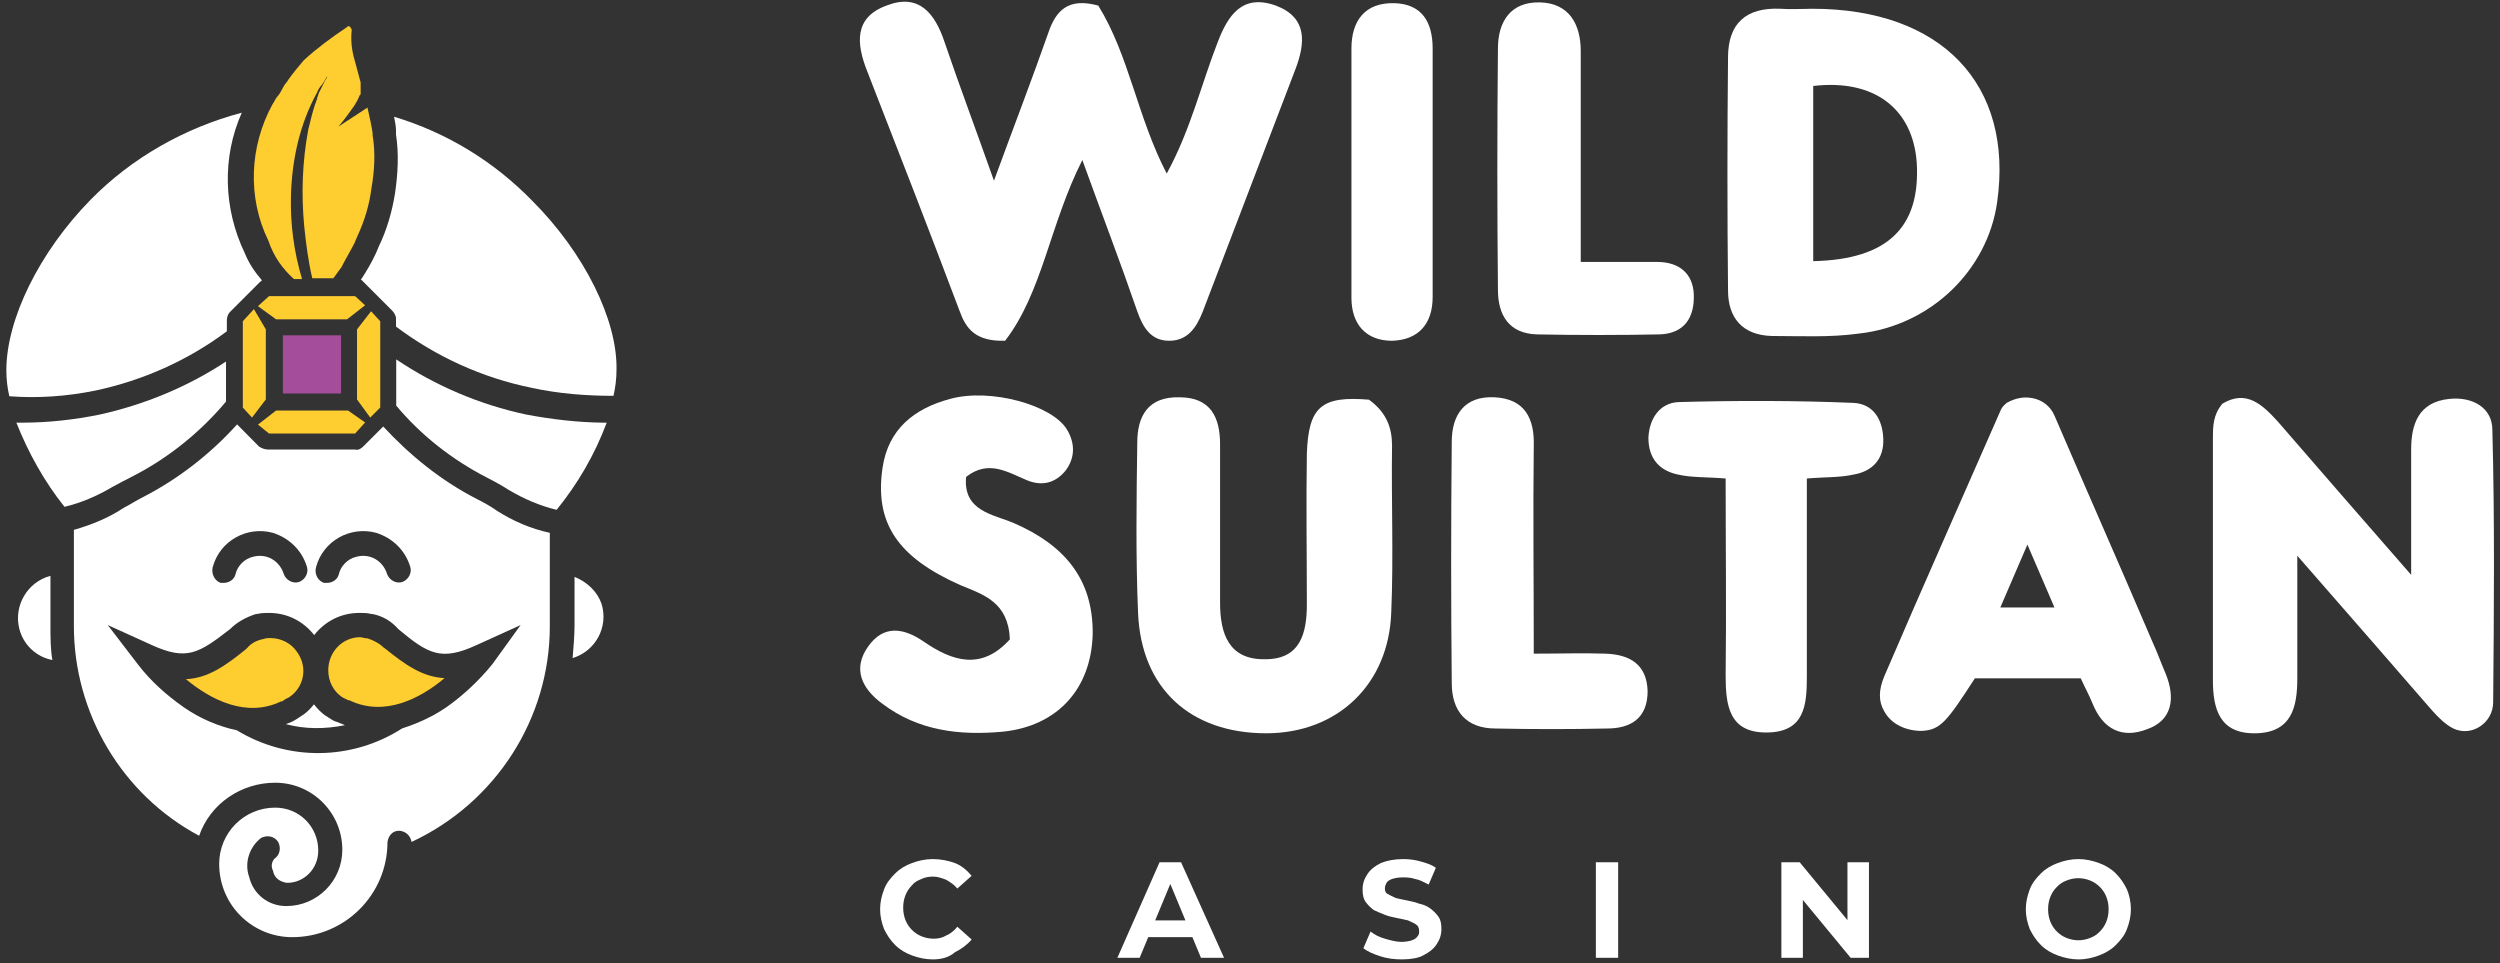 <svg width="314" height="121" viewBox="0 0 314 121" fill="none" xmlns="http://www.w3.org/2000/svg">
<rect x="0" y="0" width="314" height="121" fill="#333333" stroke="none"/>
<path d="M124.841 22.7C127.441 15.6 129.641 9.9 131.641 4.2C132.641 1.2 134.241 -0.3 137.941 0.7C141.841 7 142.841 14.7 146.541 21.8C149.541 16.3 150.841 10.7 152.941 5.3C154.241 1.9 156.041 -0.8 160.241 0.7C164.241 2.2 163.941 5.4 162.741 8.6C158.841 18.8 154.941 29 151.041 39.2C150.241 41.2 149.141 42.8 146.841 42.8C144.541 42.8 143.541 41.1 142.841 39.1C140.741 33 138.441 27 135.941 20.1C131.841 28.2 130.941 36.7 126.241 42.8C122.541 42.9 121.341 41.3 120.541 39.1C116.741 29 112.841 19 108.941 9C107.541 5.5 107.241 2.2 111.341 0.7C115.441 -0.9 117.441 1.7 118.641 5.3C120.441 10.6 122.441 15.9 124.841 22.7Z" fill="white"/>
<path d="M313.141 88.2C313.141 90.8 310.441 92.6 308.141 91.5C307.141 91 306.241 90.1 305.441 89.2C300.141 83.1 294.841 77 288.541 69.8C288.541 75.8 288.541 80.5 288.541 85.2C288.541 88.8 287.841 92 283.341 92.1C278.741 92.2 277.941 89 277.941 85.4C277.941 75.3 277.941 65.2 277.941 55.1C277.941 53.6 277.941 52.1 279.141 50.7C282.141 48.9 284.141 50.8 286.141 53C291.341 59 296.541 65 302.841 72.2C302.841 66.1 302.841 61.3 302.841 56.5C302.841 53.3 303.741 50.5 307.641 50.1C310.541 49.8 313.041 51.2 313.041 54C313.341 65.3 313.241 76.8 313.141 88.2Z" fill="white"/>
<path d="M227.641 1.1C226.341 1.1 224.941 1.2 223.641 1.1C219.241 0.9 217.041 3 217.041 7.2C216.941 17 216.941 26.7 217.041 36.5C217.041 39.9 218.841 42.1 222.541 42.2C226.141 42.2 229.841 42.4 233.441 41.9C242.541 40.9 249.641 33.9 250.841 25.4C252.941 10.6 243.841 1.1 227.641 1.1ZM227.741 32.8C227.741 25.2 227.741 18 227.741 10.8C235.341 9.9 240.241 13.6 240.741 20.4C241.241 28.5 237.141 32.6 227.741 32.8Z" fill="white"/>
<path d="M171.941 50.2C174.141 51.8 174.841 53.7 174.841 56C174.741 63 175.041 69.9 174.741 76.9C174.441 86 167.941 92.1 159.041 92.1C149.541 92.1 143.341 86.5 142.941 77C142.641 69.9 142.741 62.8 142.841 55.6C142.841 52.2 144.241 49.8 148.141 49.9C152.041 49.9 153.241 52.4 153.241 55.8C153.241 62.4 153.241 69 153.241 75.7C153.241 79.6 154.341 82.9 158.941 82.8C163.341 82.8 164.141 79.5 164.141 75.9C164.141 69.6 164.041 63.3 164.141 57C164.341 51.1 165.941 49.7 171.941 50.2Z" fill="white"/>
<path d="M272.041 84.7C271.441 83.3 270.941 81.9 270.341 80.6C266.241 71 262.041 61.5 258.041 52.2C257.541 51 256.441 50.2 255.241 50C254.141 49.8 253.141 50 252.041 50.6C251.941 50.7 251.541 51 251.341 51.4C246.441 62.6 241.441 73.8 236.641 85C235.941 86.7 235.941 88.1 236.641 89.3C237.541 91 239.441 91.8 241.341 91.8C243.741 91.7 244.541 90.6 248.041 85.2H261.341C261.841 86.3 262.441 87.4 262.841 88.4C264.141 91.6 266.541 92.8 269.641 91.6C272.841 90.5 273.241 87.7 272.041 84.7ZM251.241 76.3L254.641 68.4L258.041 76.3H251.241Z" fill="white"/>
<path d="M126.841 80.3C126.641 75.6 123.541 74.7 120.641 73.5C112.741 70 109.841 65.7 110.841 58.8C111.541 53.9 114.841 51.3 119.341 50.1C124.441 48.7 132.241 50.9 134.041 54C135.041 55.7 135.041 57.5 133.841 59.1C132.541 60.7 130.841 61.1 128.941 60.3C126.541 59.3 124.141 57.7 121.341 59.9C120.941 64.2 124.741 64.6 127.341 65.7C133.541 68.4 137.341 72.6 137.241 79.7C137.041 86.5 132.841 91.2 125.941 91.9C120.541 92.4 115.341 91.8 110.841 88.4C108.241 86.5 107.041 84 109.041 81.2C110.941 78.5 113.441 78.8 116.041 80.6C119.541 83 123.241 84.3 126.841 80.3Z" fill="white"/>
<path d="M216.741 60.1C214.341 59.9 212.441 60 210.741 59.6C208.341 59.1 207.041 57.5 207.041 55C207.141 52.6 208.441 50.6 210.841 50.5C218.141 50.3 225.441 50.3 232.741 50.6C235.241 50.7 236.441 52.6 236.541 55.1C236.641 57.7 235.141 59.2 232.841 59.6C231.041 60 229.241 59.9 226.941 60.1C226.941 68.5 226.941 76.7 226.941 85C226.941 88.6 226.641 91.9 222.041 92C217.141 92.1 216.741 88.6 216.741 84.8C216.841 76.7 216.741 68.6 216.741 60.1Z" fill="white"/>
<path d="M192.641 82.1C196.141 82.1 198.841 82 201.641 82.1C204.641 82.2 206.841 83.4 206.941 86.8C206.941 90.2 204.841 91.5 201.841 91.5C197.141 91.6 192.541 91.6 187.841 91.5C184.141 91.5 182.341 89.3 182.341 85.8C182.241 75.7 182.241 65.6 182.341 55.5C182.341 52.1 183.941 49.7 187.741 49.9C191.541 50.1 192.741 52.6 192.641 56C192.541 64.4 192.641 72.8 192.641 82.1Z" fill="white"/>
<path d="M198.541 32.9C202.241 32.9 205.241 32.9 208.141 32.9C210.841 32.9 212.641 34.3 212.741 37C212.841 39.9 211.541 41.9 208.441 42C203.341 42.1 198.141 42.1 193.041 42C189.541 41.9 188.141 39.6 188.141 36.4C188.041 26.3 188.041 16.2 188.141 6.1C188.141 2.7 189.741 0.2 193.441 0.3C197.041 0.4 198.541 3 198.541 6.4C198.541 15.1 198.541 23.7 198.541 32.9Z" fill="white"/>
<path d="M169.741 21.5C169.741 16.4 169.741 11.3 169.741 6.1C169.741 2.6 171.441 0.3 175.141 0.4C178.541 0.5 179.941 2.7 179.941 6.1C179.941 16.5 179.941 26.9 179.941 37.3C179.941 40.7 178.141 42.7 174.841 42.8C171.541 42.8 169.741 40.7 169.741 37.4C169.741 32.1 169.741 26.8 169.741 21.5Z" fill="white"/>
<path d="M117.141 120.5C116.241 120.5 115.341 120.3 114.541 120C113.741 119.7 113.041 119.3 112.441 118.7C111.841 118.1 111.441 117.5 111.041 116.7C110.741 115.9 110.541 115.1 110.541 114.2C110.541 113.3 110.741 112.5 111.041 111.7C111.341 110.9 111.841 110.3 112.441 109.7C113.041 109.1 113.741 108.7 114.541 108.4C115.341 108.1 116.241 107.9 117.141 107.9C118.141 107.9 119.141 108.1 119.941 108.4C120.741 108.7 121.441 109.3 122.041 110L120.241 111.6C119.841 111.1 119.341 110.8 118.841 110.5C118.341 110.3 117.741 110.1 117.241 110.1C116.641 110.1 116.141 110.2 115.741 110.4C115.241 110.6 114.841 110.8 114.541 111.2C114.241 111.5 113.941 111.9 113.741 112.4C113.541 112.9 113.441 113.4 113.441 114C113.441 114.6 113.541 115.1 113.741 115.6C113.941 116.1 114.241 116.5 114.541 116.8C114.841 117.1 115.241 117.4 115.741 117.6C116.241 117.8 116.741 117.9 117.241 117.9C117.841 117.9 118.341 117.8 118.841 117.5C119.341 117.3 119.841 116.9 120.241 116.4L122.041 118C121.441 118.7 120.741 119.2 119.941 119.6C119.141 120.3 118.141 120.5 117.141 120.5Z" fill="white"/>
<path d="M140.341 120.3L145.641 108.3H148.341L153.741 120.3H150.841L146.441 109.7H147.541L143.141 120.3H140.341ZM142.941 117.7L143.641 115.6H149.841L150.641 117.7H142.941Z" fill="white"/>
<path d="M176.141 120.5C175.141 120.5 174.241 120.4 173.341 120.1C172.441 119.8 171.741 119.5 171.241 119.1L172.141 117C172.641 117.4 173.241 117.7 173.941 117.9C174.641 118.1 175.341 118.3 176.041 118.3C176.541 118.3 177.041 118.2 177.341 118.1C177.641 118 177.941 117.8 178.041 117.6C178.241 117.4 178.241 117.2 178.241 116.9C178.241 116.6 178.141 116.3 177.841 116.1C177.541 115.9 177.241 115.8 176.841 115.6C176.441 115.5 175.941 115.4 175.441 115.3C174.941 115.2 174.441 115.1 173.941 114.9C173.441 114.7 172.941 114.5 172.541 114.3C172.141 114 171.841 113.7 171.541 113.3C171.241 112.9 171.141 112.4 171.141 111.7C171.141 111 171.341 110.4 171.741 109.8C172.141 109.2 172.641 108.8 173.441 108.4C174.141 108.1 175.141 107.9 176.241 107.9C177.041 107.9 177.741 108 178.441 108.2C179.141 108.4 179.841 108.6 180.341 109L179.441 111.1C178.841 110.8 178.341 110.5 177.741 110.4C177.141 110.2 176.641 110.2 176.141 110.2C175.641 110.2 175.141 110.3 174.841 110.4C174.541 110.5 174.241 110.7 174.141 110.9C174.041 111.1 173.941 111.3 173.941 111.6C173.941 111.9 174.041 112.2 174.341 112.3C174.641 112.5 174.941 112.6 175.341 112.8C175.741 112.9 176.241 113 176.741 113.1C177.241 113.2 177.741 113.3 178.241 113.5C178.741 113.6 179.241 113.8 179.641 114.1C180.041 114.4 180.341 114.7 180.641 115.1C180.941 115.5 181.041 116 181.041 116.7C181.041 117.4 180.841 118 180.441 118.6C180.041 119.2 179.541 119.6 178.741 120C178.241 120.3 177.241 120.5 176.141 120.5Z" fill="white"/>
<path d="M200.441 120.3V108.3H203.241V120.3H200.441Z" fill="white"/>
<path d="M223.741 120.3V108.3H226.041L233.141 116.9H232.041V108.3H234.741V120.3H232.441L225.341 111.7H226.441V120.3H223.741Z" fill="white"/>
<path d="M261.041 120.5C260.141 120.5 259.241 120.3 258.441 120C257.641 119.7 256.941 119.3 256.341 118.7C255.741 118.1 255.341 117.5 254.941 116.7C254.641 115.9 254.441 115.1 254.441 114.2C254.441 113.3 254.641 112.5 254.941 111.7C255.241 110.9 255.741 110.3 256.341 109.7C256.941 109.1 257.641 108.7 258.441 108.4C259.241 108.1 260.141 107.9 261.041 107.9C261.941 107.9 262.841 108.1 263.641 108.4C264.441 108.7 265.141 109.1 265.741 109.7C266.341 110.3 266.741 110.9 267.141 111.7C267.441 112.4 267.641 113.3 267.641 114.2C267.641 115.1 267.441 115.9 267.141 116.7C266.841 117.5 266.341 118.1 265.741 118.7C265.141 119.3 264.441 119.7 263.641 120C262.841 120.3 262.041 120.5 261.041 120.5ZM261.041 118.1C261.541 118.1 262.041 118 262.541 117.8C263.041 117.6 263.341 117.4 263.741 117C264.041 116.7 264.341 116.3 264.541 115.8C264.741 115.3 264.841 114.8 264.841 114.2C264.841 113.6 264.741 113.1 264.541 112.6C264.341 112.1 264.041 111.7 263.741 111.4C263.441 111.1 263.041 110.8 262.541 110.6C262.041 110.4 261.541 110.3 261.041 110.3C260.541 110.3 260.041 110.4 259.541 110.6C259.041 110.8 258.741 111 258.341 111.4C258.041 111.7 257.741 112.1 257.541 112.6C257.341 113.1 257.241 113.6 257.241 114.2C257.241 114.8 257.341 115.3 257.541 115.8C257.741 116.3 258.041 116.7 258.341 117C258.641 117.3 259.041 117.6 259.541 117.8C260.041 118 260.541 118.1 261.041 118.1Z" fill="white"/>
<path d="M6.337 72.327C3.447 73.076 1.681 76.1 2.43 78.99C2.939 80.996 4.571 82.522 6.578 82.896C6.337 81.505 6.337 80.006 6.337 78.615V72.327Z" fill="white"/>
<path d="M48.133 81.291C47.624 80.782 46.875 80.408 46.126 80.167H45.992C45.751 80.167 45.484 80.033 45.243 80.033C42.968 80.033 41.229 81.933 41.229 84.181C41.229 85.572 41.871 86.83 42.995 87.579C43.236 87.713 43.504 87.82 43.745 87.954H43.878C48.293 90.094 52.815 87.713 55.839 85.171C53.083 85.037 50.942 83.538 48.293 81.398L48.133 81.291Z" fill="#FECD30"/>
<path d="M59.826 62.641C55.411 60.366 51.531 57.236 48.133 53.57L45.617 56.085C45.377 56.326 44.975 56.593 44.601 56.459H33.657C33.282 56.459 32.907 56.326 32.533 56.085L29.777 53.302C26.512 56.941 22.472 60.099 18.084 62.373C17.067 62.881 16.318 63.39 15.569 63.764C13.669 65.022 11.555 65.905 9.28 66.547V78.642C9.28 89.586 15.328 99.807 25.014 104.971C26.405 100.931 30.312 98.309 34.566 98.309C39.222 98.309 42.995 102.082 42.995 106.737C42.995 110.644 39.838 113.802 35.958 113.802C33.684 113.802 31.811 112.303 31.302 110.162C30.66 108.396 31.302 106.39 32.8 105.239C33.55 104.864 34.433 104.998 34.941 105.747C35.316 106.497 35.182 107.38 34.433 107.888C34.058 108.396 34.058 108.905 34.299 109.387C34.433 110.27 35.182 110.778 36.065 110.885C38.206 110.885 39.972 109.119 39.972 106.845C39.972 103.821 37.59 101.439 34.566 101.439C30.66 101.439 27.529 104.597 27.529 108.503C27.529 113.668 31.677 117.708 36.707 117.708C43.263 117.708 48.668 112.41 48.668 105.747C48.802 104.864 49.417 104.249 50.3 104.356C51.049 104.49 51.558 104.998 51.691 105.747C62.261 100.824 69.057 90.255 69.057 78.668V66.922C66.676 66.413 64.401 65.423 62.395 64.139C61.726 63.657 60.843 63.149 59.826 62.641ZM39.704 71.203C40.587 67.939 43.985 66.039 47.25 66.922C49.257 67.564 50.889 69.062 51.531 71.203C51.772 71.952 51.29 72.835 50.514 73.103C49.765 73.344 48.882 72.862 48.614 72.086C48.106 70.454 46.474 69.437 44.708 69.945C43.691 70.186 42.808 71.069 42.567 72.086C42.433 72.728 41.818 73.21 41.069 73.21C40.935 73.21 40.828 73.21 40.694 73.21C39.945 72.969 39.436 72.086 39.704 71.203ZM26.727 71.203C27.61 67.939 31.008 66.039 34.272 66.922C36.279 67.564 37.911 69.062 38.553 71.203C38.794 71.952 38.313 72.835 37.537 73.103C36.787 73.344 35.904 72.862 35.637 72.086C35.128 70.454 33.496 69.437 31.73 69.945C30.713 70.186 29.83 71.069 29.59 72.086C29.456 72.728 28.84 73.21 28.091 73.21C27.957 73.21 27.85 73.21 27.716 73.21C26.994 72.969 26.486 72.086 26.727 71.203C26.619 71.337 26.619 71.203 26.727 71.203ZM61.833 83.431C60.2 85.438 58.194 87.338 56.053 88.837C54.421 89.96 52.521 90.843 50.514 91.486C44.226 95.526 36.172 95.633 29.75 91.726C27.369 91.218 25.094 90.228 23.087 88.837C20.947 87.338 18.94 85.572 17.308 83.431L13.535 78.508L19.074 81.023C23.489 83.03 24.987 82.04 28.894 79.016C29.777 78.133 30.901 77.518 32.158 77.117H32.292C32.8 76.983 33.309 76.983 33.791 76.983C36.065 76.983 38.072 78 39.463 79.766C40.855 78 42.861 76.983 45.136 76.983C45.644 76.983 46.153 76.983 46.634 77.117H46.768C48.026 77.357 49.15 78 50.032 79.016C53.805 82.174 55.438 83.057 59.853 81.023L65.391 78.508L61.833 83.431Z" fill="white"/>
<path d="M66.863 25.233C62.074 20.31 56.16 16.671 49.498 14.664C49.631 15.306 49.738 15.921 49.738 16.43C49.738 16.564 49.738 16.564 49.738 16.671C49.738 16.804 49.738 16.912 49.738 16.912C50.113 19.293 49.979 21.835 49.605 24.35C49.23 26.625 48.588 28.872 47.598 30.906L47.223 31.789C46.715 32.913 46.099 33.929 45.457 34.946L45.323 35.08L45.457 35.214L49.23 38.987C49.471 39.227 49.738 39.629 49.738 40.004V41.02C54.769 44.793 60.548 47.442 66.73 48.7C70.128 49.449 73.66 49.717 77.058 49.717C77.299 48.593 77.433 47.576 77.433 46.452C77.566 40.218 73.419 31.789 66.863 25.233Z" fill="white"/>
<path d="M36.921 35.053H37.938C36.921 31.655 36.44 28.123 36.547 24.484C36.681 19.962 37.67 15.547 39.811 11.64C39.945 11.266 40.186 10.891 40.453 10.623L40.694 10.249L41.069 9.607V9.74L40.828 10.115C40.694 10.356 40.587 10.623 40.453 10.864C40.319 11.105 40.212 11.373 40.079 11.613C39.945 11.854 39.945 12.122 39.838 12.256V12.389C39.704 12.63 39.704 12.898 39.597 13.032C39.222 14.155 38.955 15.306 38.714 16.296C37.965 20.337 37.831 24.35 38.206 28.391C38.447 30.665 38.714 32.806 39.222 34.946H41.871C42.246 34.438 42.621 33.929 42.888 33.555C43.397 32.538 44.012 31.548 44.52 30.531L44.895 29.648C45.778 27.748 46.394 25.742 46.661 23.601C47.036 21.46 47.17 19.186 46.795 16.938V16.804C46.795 16.804 46.795 16.804 46.795 16.671C46.661 15.788 46.42 14.664 46.153 13.513L42.514 15.895C43.263 15.012 43.905 14.129 44.52 13.246C44.761 12.871 45.029 12.363 45.163 11.988L45.297 11.854V11.72V11.48V11.346C45.297 11.212 45.297 11.212 45.297 11.105C45.297 10.971 45.297 10.971 45.297 10.971C45.297 10.838 45.297 10.73 45.297 10.73V10.597C45.297 10.463 45.297 10.463 45.297 10.356C45.056 9.473 44.788 8.456 44.547 7.573C44.173 6.315 44.039 5.058 44.173 3.8C44.173 3.559 43.932 3.292 43.798 3.292C43.664 3.292 43.664 3.292 43.557 3.426C41.657 4.683 39.784 6.075 38.152 7.573C37.51 8.322 36.895 9.071 36.252 9.954L36.011 10.329C35.771 10.57 35.637 10.838 35.503 11.078C35.369 11.319 35.129 11.828 34.861 12.095C34.62 12.336 34.486 12.737 34.219 13.112C31.329 18.41 31.061 24.832 33.71 30.237C34.406 32.297 35.53 33.796 36.921 35.053Z" fill="#FECD30"/>
<path d="M36.306 87.579C38.206 86.321 38.687 83.806 37.323 81.906C36.574 80.782 35.316 80.14 33.924 80.14C33.684 80.14 33.416 80.14 33.041 80.274C32.292 80.408 31.543 80.782 31.035 81.398L30.901 81.531C28.252 83.672 26.111 85.171 23.355 85.304C26.379 87.82 30.901 90.228 35.316 88.087H35.45C35.797 87.82 36.038 87.713 36.306 87.579Z" fill="#FECD30"/>
<path d="M72.161 72.461V78.508C72.161 79.899 72.028 81.291 71.921 82.655C74.81 81.772 76.443 78.749 75.56 75.859C75.051 74.361 73.794 73.103 72.161 72.461Z" fill="white"/>
<path d="M16.799 59.751C21.214 57.476 25.228 54.212 28.386 50.439V45.409C23.596 48.566 18.191 50.814 12.518 52.071C9.361 52.714 6.096 53.088 2.698 53.088H2.056C3.554 56.861 5.588 60.527 8.103 63.657C10.244 63.149 12.251 62.266 14.15 61.142C14.899 60.741 15.783 60.259 16.799 59.751Z" fill="white"/>
<path d="M44.601 54.453L45.858 53.061L43.718 51.563H34.674L32.399 53.329L33.791 54.453H44.601Z" fill="#FECD30"/>
<path d="M30.499 40.351V51.188L31.65 52.446L33.389 50.172V41.368L31.891 38.826L30.499 40.351Z" fill="#FECD30"/>
<path d="M12.01 49.048C17.923 47.79 23.596 45.275 28.493 41.609V40.218C28.493 39.843 28.626 39.468 28.867 39.201L32.64 35.428C32.774 35.294 32.881 35.294 32.881 35.187C31.998 34.17 31.249 33.046 30.74 31.789C28.091 26.25 27.85 19.828 30.366 14.155C23.195 16.055 16.532 19.828 11.368 25.099C4.946 31.655 0.798 40.084 0.798 46.506C0.798 47.629 0.932 48.78 1.173 49.77C4.705 50.038 8.371 49.797 12.01 49.048Z" fill="white"/>
<path d="M66.114 52.071C60.201 50.814 54.662 48.432 49.765 45.141V50.947C52.922 54.72 56.802 57.744 61.217 60.018C62.234 60.527 63.117 61.035 63.866 61.517C65.766 62.641 67.773 63.524 69.914 64.032C72.563 60.768 74.703 57.102 76.202 53.088H75.827C72.67 53.061 69.379 52.687 66.114 52.071Z" fill="white"/>
<path d="M47.758 51.188V40.351L46.608 39.094L44.842 41.368V50.172L46.501 52.446L47.758 51.188Z" fill="#FECD30"/>
<path d="M45.858 38.344L44.601 37.194H33.791L32.399 38.452L34.674 40.111H43.584L45.858 38.344Z" fill="#FECD30"/>
<path d="M42.835 42.117H35.53V49.422H42.835V42.117Z" fill="#A44E9B"/>
<path d="M41.203 90.094C41.069 89.96 40.962 89.96 40.828 89.853C40.319 89.479 39.811 88.97 39.436 88.462C38.928 89.104 38.42 89.586 37.804 89.96C37.43 90.201 37.055 90.469 36.547 90.71L35.904 90.95C38.286 91.593 40.801 91.593 43.316 91.084C43.075 90.95 42.674 90.843 42.433 90.71C41.952 90.603 41.577 90.335 41.203 90.094Z" fill="white"/>
</svg>
